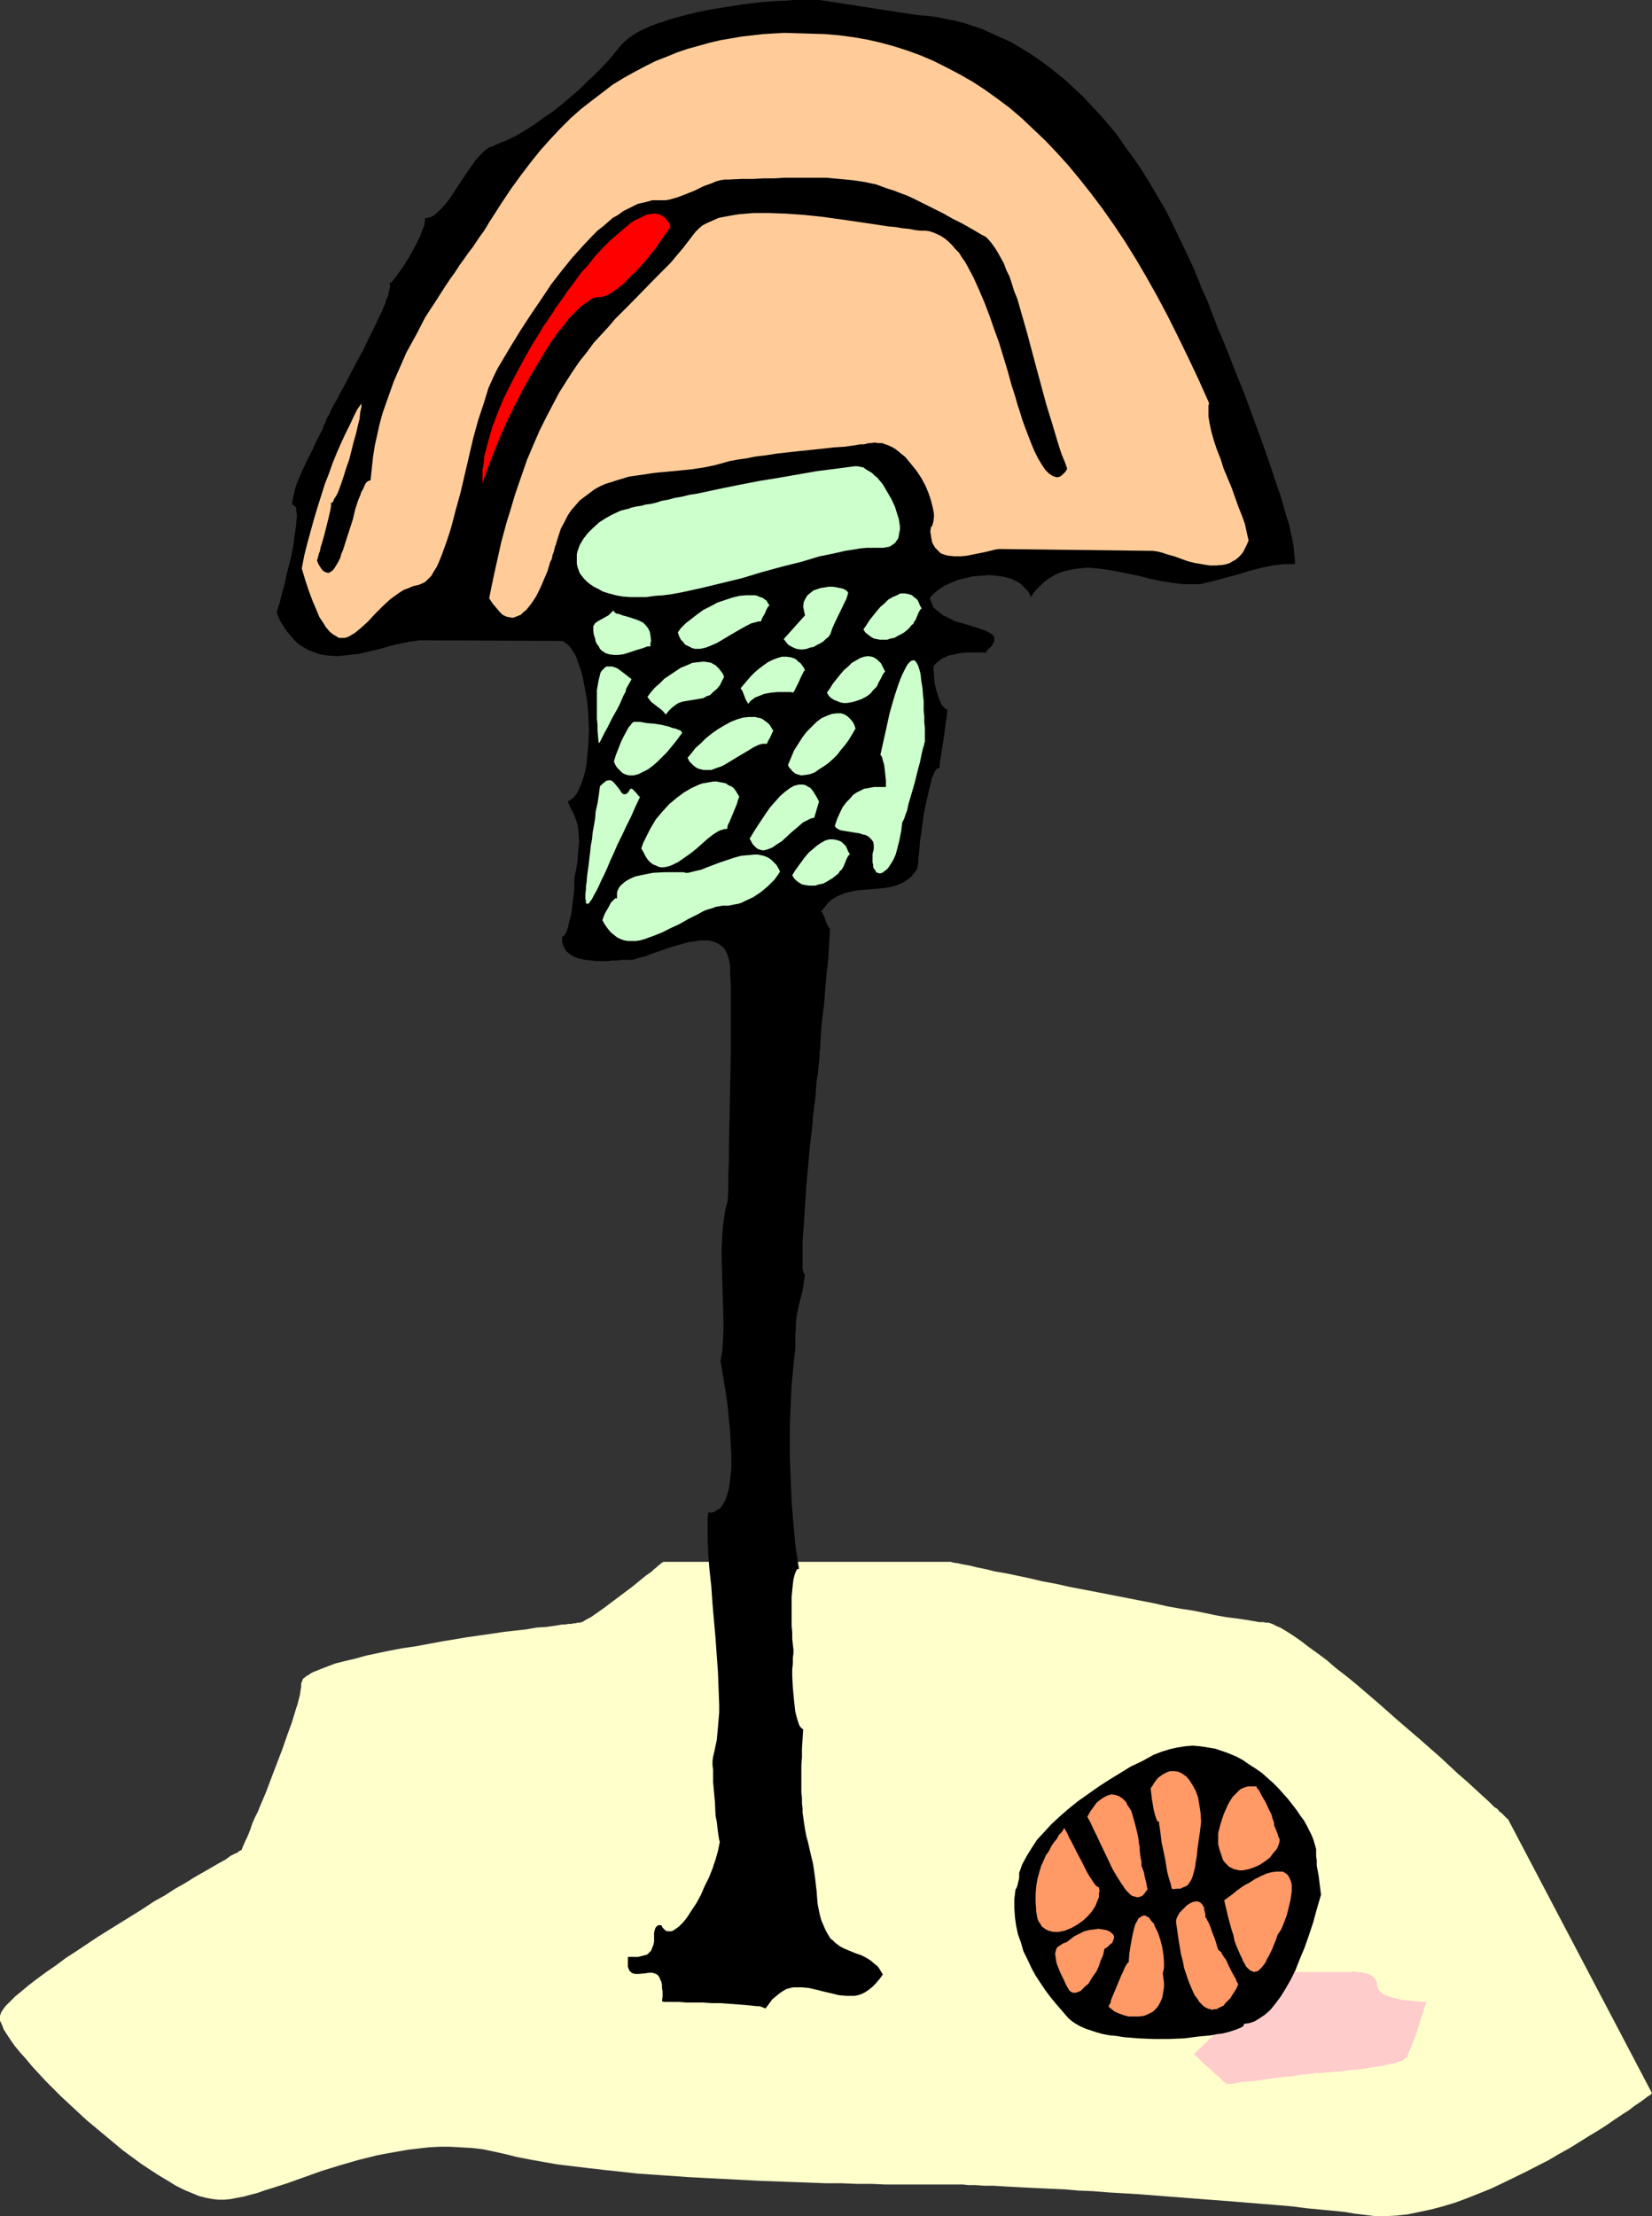 <?xml version="1.0" encoding="UTF-8" standalone="no"?>
<svg
   version="1.0"
   width="116.06mm"
   height="155.668mm"
   id="svg32"
   sodipodi:docname="Basketball Stuff.wmf"
   xmlns:inkscape="http://www.inkscape.org/namespaces/inkscape"
   xmlns:sodipodi="http://sodipodi.sourceforge.net/DTD/sodipodi-0.dtd"
   xmlns="http://www.w3.org/2000/svg"
   xmlns:svg="http://www.w3.org/2000/svg">
  <rect width="100%" height="100%" fill="#333333" stroke="none"/>
  <sodipodi:namedview
     id="namedview32"
     pagecolor="#ffffff"
     bordercolor="#000000"
     borderopacity="0.25"
     inkscape:showpageshadow="2"
     inkscape:pageopacity="0.0"
     inkscape:pagecheckerboard="0"
     inkscape:deskcolor="#d1d1d1"
     inkscape:document-units="mm" />
  <defs
     id="defs1">
    <pattern
       id="WMFhbasepattern"
       patternUnits="userSpaceOnUse"
       width="6"
       height="6"
       x="0"
       y="0" />
  </defs>
  <path
     style="fill:#ffffcc;fill-opacity:1;fill-rule:evenodd;stroke:none"
     d="m 154.133,430.802 h -0.162 -0.323 -0.323 l -0.485,0.162 h -0.485 L 151.71,431.125 h -0.808 l -0.808,0.162 h -0.808 l -1.939,0.323 -2.262,0.323 -2.585,0.162 -2.747,0.485 -2.908,0.323 -2.908,0.323 -3.231,0.485 -3.393,0.485 -3.393,0.485 -6.786,1.131 -6.947,1.293 -3.393,0.485 -3.393,0.646 -3.07,0.646 -3.07,0.646 -2.908,0.808 -2.747,0.646 -2.585,0.646 -2.1,0.808 -2.1,0.808 -1.616,0.646 -0.646,0.323 -0.646,0.485 -0.646,0.323 -0.323,0.323 -0.485,0.323 -0.162,0.485 -0.162,0.323 -0.162,0.485 v 0.808 l -0.162,0.97 -0.162,1.131 -0.323,1.293 -0.323,1.293 -0.485,1.454 -0.485,1.616 -0.485,1.616 -1.293,3.555 -1.293,3.717 -2.908,7.595 -1.454,3.878 -1.454,3.393 -0.646,1.616 -0.808,1.616 -0.646,1.454 -0.485,1.454 -0.485,1.293 -0.485,1.131 -0.485,0.97 -0.323,0.808 -0.323,0.646 -0.162,0.485 -0.162,0.323 V 491.237 H 63.98 63.818 l -0.162,0.162 -0.323,0.162 -0.323,0.323 -0.485,0.162 -0.646,0.323 -0.646,0.323 -1.293,0.97 -1.777,0.97 -1.939,1.131 -2.262,1.293 -2.262,1.293 -2.585,1.616 -2.585,1.454 -2.747,1.778 -2.908,1.616 -2.908,1.939 -5.978,3.717 -5.978,3.717 -5.816,3.878 -2.747,1.778 -2.585,1.939 -2.585,1.778 -2.423,1.778 -2.1,1.616 -1.939,1.616 -1.777,1.454 -1.293,1.293 -0.646,0.646 -0.646,0.646 -0.485,0.646 -0.323,0.485 -0.323,0.485 -0.162,0.485 L 0,535.19 v 0.485 0.808 l 0.485,0.97 0.485,1.293 0.808,1.293 0.969,1.454 1.131,1.616 1.454,1.778 1.454,1.616 1.616,1.939 1.777,1.939 1.939,2.101 1.939,1.939 2.1,2.101 2.262,2.101 4.524,4.201 4.847,4.04 4.847,4.04 2.423,1.778 2.423,1.778 2.423,1.616 2.262,1.454 2.423,1.454 2.1,1.293 2.262,1.131 1.939,0.808 1.939,0.808 1.939,0.485 1.777,0.323 1.454,0.162 h 1.616 l 1.616,-0.162 1.616,-0.323 1.777,-0.323 1.777,-0.485 1.939,-0.485 1.777,-0.646 2.1,-0.646 4.039,-1.293 4.524,-1.616 4.524,-1.616 4.685,-1.454 5.009,-1.454 5.17,-1.293 2.585,-0.485 2.747,-0.485 2.747,-0.485 2.747,-0.323 2.747,-0.323 2.908,-0.162 h 2.747 l 2.908,0.162 2.908,0.162 2.908,0.323 3.07,0.646 2.908,0.646 3.231,0.808 3.393,0.646 3.554,0.646 3.716,0.646 4.039,0.485 4.039,0.485 4.201,0.485 4.524,0.485 4.362,0.485 4.685,0.323 9.209,0.646 9.371,0.485 9.371,0.485 4.524,0.162 4.524,0.162 4.362,0.162 4.201,0.162 h 4.201 l 3.878,0.162 h 3.878 l 3.554,0.162 h 3.393 3.231 2.747 10.017 1.293 l 1.616,0.162 h 1.777 l 2.262,0.162 h 2.423 l 2.585,0.162 2.908,0.162 3.07,0.162 3.393,0.162 3.393,0.162 3.716,0.162 3.716,0.323 3.878,0.162 3.878,0.323 8.24,0.485 16.641,1.293 8.401,0.646 7.917,0.646 4.039,0.323 3.716,0.323 3.716,0.485 3.393,0.323 3.393,0.323 3.231,0.323 2.908,0.485 2.747,0.323 2.585,0.323 h 2.908 l 2.908,-0.162 2.908,-0.323 3.07,-0.646 3.07,-0.646 3.07,-0.808 3.231,-0.97 3.07,-1.131 3.231,-1.293 3.231,-1.293 3.07,-1.454 6.301,-3.07 5.978,-3.07 2.747,-1.616 2.908,-1.616 2.585,-1.616 2.585,-1.616 2.423,-1.454 2.262,-1.454 2.1,-1.454 1.939,-1.293 1.777,-1.131 1.454,-1.131 1.454,-0.97 1.131,-0.808 0.808,-0.646 0.808,-0.485 0.162,-0.162 0.162,-0.162 0.162,-0.162 v 0 l -38.129,-72.554 v -0.162 h -0.162 l -0.162,-0.162 -0.323,-0.323 -0.323,-0.323 -0.323,-0.323 -0.485,-0.485 -0.646,-0.485 -0.485,-0.646 -0.808,-0.485 -1.454,-1.454 -1.777,-1.616 -1.939,-1.778 -2.1,-1.939 -2.262,-1.939 -2.423,-2.262 -2.423,-2.262 -2.585,-2.262 -2.747,-2.424 -5.655,-4.848 -5.493,-4.848 -5.655,-4.848 -2.747,-2.262 -2.747,-2.101 -2.423,-2.101 -2.585,-1.939 -2.262,-1.616 -2.1,-1.616 -2.1,-1.454 -1.777,-1.131 -0.808,-0.485 -0.808,-0.485 -0.808,-0.323 -0.646,-0.323 -0.646,-0.323 -0.485,-0.162 -0.485,-0.162 h -0.323 -0.485 l -0.485,-0.162 h -0.646 -0.646 l -0.808,-0.162 -0.969,-0.162 -0.969,-0.162 -0.969,-0.162 -2.262,-0.323 -2.585,-0.323 -2.747,-0.485 -3.07,-0.646 -3.231,-0.646 -3.231,-0.485 -3.554,-0.646 -3.554,-0.808 -7.432,-1.454 -7.432,-1.454 -7.594,-1.454 -3.554,-0.808 -3.554,-0.646 -3.393,-0.808 -3.07,-0.646 -3.07,-0.646 -2.908,-0.485 -2.585,-0.646 -2.423,-0.485 -1.939,-0.485 -0.969,-0.162 -0.808,-0.162 -0.808,-0.162 -0.646,-0.162 h -0.485 l -0.485,-0.162 H 252.85 l -0.323,-0.162 h -0.162 v 0 h -76.259 v 0 l -0.162,0.162 -0.323,0.162 -0.323,0.323 -0.485,0.323 -0.485,0.485 -0.646,0.485 -0.646,0.646 -1.616,1.131 -1.777,1.454 -1.777,1.454 -1.939,1.454 -3.878,2.909 -1.939,1.454 -1.616,1.131 -1.616,1.131 -0.646,0.323 -1.131,0.646 -0.485,0.323 h -0.323 z"
     id="path1" />
  <path
     style="fill:#000000;fill-opacity:1;fill-rule:evenodd;stroke:none"
     d="m 216.821,501.902 -0.162,-1.293 -0.162,-1.454 -0.323,-2.424 -0.323,-2.101 -0.485,-1.939 -0.808,-3.555 -0.485,-1.778 -0.323,-1.778 -0.323,-2.101 -0.323,-2.262 v -1.131 l -0.162,-1.293 v -1.454 l -0.162,-1.454 v -1.616 -3.717 -1.939 l 0.162,-2.101 v -2.262 l 0.162,-2.585 0.162,-2.585 -0.323,-0.162 -0.485,-0.485 -0.323,-0.646 -0.323,-0.97 -0.323,-1.131 -0.323,-1.293 -0.323,-2.909 -0.323,-3.393 -0.162,-3.232 v -1.616 l 0.162,-1.616 v -1.454 l 0.162,-1.293 v -0.97 l -0.162,-1.293 -0.162,-1.616 v -1.616 l -0.162,-1.778 v -1.939 -3.717 -1.939 l 0.162,-1.778 0.162,-1.616 0.162,-1.293 0.323,-1.293 0.323,-0.808 0.162,-0.323 0.162,-0.323 h 0.323 l 0.162,-0.162 -0.485,-3.07 -0.485,-3.393 -0.323,-3.555 -0.323,-3.717 -0.323,-3.878 -0.162,-4.04 -0.323,-7.918 v -4.201 -3.878 l 0.162,-3.878 0.162,-3.717 0.162,-3.555 0.323,-3.393 0.323,-3.232 0.323,-2.909 v -1.939 -1.778 l 0.162,-1.616 v -1.454 l 0.162,-1.454 0.162,-1.131 0.485,-2.262 0.485,-1.939 0.485,-1.939 0.323,-2.101 0.162,-0.97 0.162,-1.293 h -0.162 l -0.162,-0.162 -0.162,-0.485 -0.162,-0.808 v -0.97 -4.525 -1.939 l 0.162,-1.939 0.162,-2.262 0.162,-2.424 0.162,-2.424 0.323,-5.171 0.485,-5.333 0.485,-5.494 0.646,-5.333 0.162,-2.585 0.323,-2.424 0.323,-2.424 0.162,-2.262 0.162,-2.101 0.323,-1.939 0.162,-1.778 0.162,-1.616 0.162,-1.293 v -1.131 l 0.162,-0.97 v -0.485 l 0.162,-3.393 0.323,-3.717 0.485,-3.717 0.323,-3.878 0.323,-4.04 0.485,-4.201 0.485,-8.241 v -0.162 l -0.162,-0.162 -0.323,-0.485 -0.323,-0.646 -0.323,-0.808 -0.323,-0.97 -0.323,-0.646 -0.323,-0.646 -0.162,-0.162 h -0.162 l 0.808,-0.97 0.646,-0.808 0.646,-0.808 0.808,-0.646 0.808,-0.485 0.808,-0.485 1.616,-0.646 1.777,-0.485 1.777,-0.323 3.716,-0.323 3.554,-0.323 1.777,-0.323 1.616,-0.485 1.454,-0.646 0.808,-0.485 0.646,-0.485 0.646,-0.485 0.646,-0.808 0.646,-0.808 0.485,-0.808 v -0.323 -0.323 l 0.162,-0.485 v -0.646 -0.808 l 0.162,-0.808 0.162,-1.778 0.162,-2.101 0.323,-2.101 0.646,-4.848 0.485,-2.262 0.485,-2.262 0.485,-2.101 0.485,-1.939 0.162,-0.808 0.323,-0.808 0.323,-0.646 0.162,-0.485 0.323,-0.485 0.323,-0.323 0.323,-0.162 h 0.323 l 0.162,-1.939 0.323,-2.101 0.646,-3.878 0.485,-3.878 0.323,-1.939 0.162,-1.778 -0.323,-0.162 -0.323,-0.162 -0.323,-0.323 -0.323,-0.323 -0.323,-0.485 -0.485,-1.131 -0.323,-0.808 -0.485,-1.616 -0.485,-1.939 -0.162,-2.101 -0.162,-2.424 0.646,-0.808 0.808,-0.646 0.808,-0.646 0.808,-0.323 0.969,-0.485 0.969,-0.162 2.1,-0.485 1.939,-0.162 h 1.777 0.808 0.808 0.808 l 0.485,0.162 0.646,-0.808 0.646,-0.646 0.485,-0.485 0.323,-0.646 0.323,-0.485 v -0.323 -0.485 -0.323 l -0.323,-0.485 -0.323,-0.323 -0.323,-0.162 -0.485,-0.323 -0.969,-0.485 -1.454,-0.485 -1.454,-0.485 -1.616,-0.485 -1.616,-0.485 -1.777,-0.485 -1.616,-0.808 -1.616,-0.808 -1.293,-0.97 -1.293,-1.131 -0.969,-2.424 0.485,-0.646 0.485,-0.485 1.293,-1.131 1.454,-0.97 1.777,-0.808 1.939,-0.808 1.939,-0.485 2.1,-0.485 2.262,-0.162 1.939,-0.162 2.1,0.162 2.1,0.323 1.777,0.485 1.616,0.808 0.808,0.485 0.646,0.646 1.293,1.293 0.485,0.808 0.323,0.808 1.131,-1.616 1.131,-1.131 1.131,-1.131 1.293,-0.97 1.293,-0.808 1.293,-0.646 1.293,-0.485 1.454,-0.323 1.454,-0.323 1.454,-0.162 1.454,-0.162 h 1.616 l 3.07,0.323 3.07,0.485 3.231,0.646 3.231,0.646 3.07,0.808 3.07,0.646 3.231,0.485 2.747,0.323 h 1.454 1.454 1.293 l 1.293,-0.323 2.747,-0.646 2.908,-0.808 3.07,-0.808 3.07,-0.97 3.231,-0.808 3.07,-0.646 1.454,-0.162 1.454,-0.162 h 1.454 1.454 v -1.293 l -0.162,-1.454 -0.162,-1.778 -0.323,-1.939 -0.485,-2.101 -0.485,-2.262 -0.808,-2.424 -0.646,-2.424 -0.808,-2.747 -0.969,-2.747 -0.969,-2.909 -0.969,-2.909 -2.1,-5.979 -2.262,-6.14 -2.262,-6.14 -2.423,-5.979 -1.131,-2.909 -1.131,-2.909 -1.131,-2.747 -1.131,-2.585 -0.969,-2.585 -0.969,-2.424 -0.808,-2.262 -0.969,-2.101 -0.808,-1.778 -0.646,-1.778 -0.646,-1.454 -0.485,-1.293 -1.939,-4.201 -1.939,-4.04 -1.939,-4.04 -1.939,-3.878 -2.1,-3.555 -2.1,-3.555 -2.1,-3.393 -2.1,-3.07 -2.262,-3.07 -2.1,-3.07 -2.262,-2.747 -2.262,-2.585 -2.423,-2.585 -2.262,-2.424 -2.262,-2.101 -2.423,-2.262 -2.423,-1.939 -2.262,-1.778 -2.423,-1.778 -2.423,-1.616 -2.423,-1.454 -2.423,-1.454 -2.585,-1.131 L 263.352,8.888 260.928,7.756 258.505,6.948 256.081,6.14 253.496,5.494 251.073,5.009 248.649,4.525 246.226,4.201 243.802,4.04 217.629,0 h -1.131 -1.293 -3.07 -1.616 l -1.616,0.162 -3.716,0.162 -3.716,0.323 -4.039,0.485 -4.039,0.646 -4.201,0.646 -4.039,0.808 -3.878,0.97 -3.554,0.97 -1.777,0.646 -1.616,0.485 -1.616,0.646 -1.454,0.646 -1.454,0.646 -1.293,0.808 -0.969,0.646 -1.131,0.808 -0.808,0.808 -0.808,0.808 -1.454,1.778 -1.616,1.939 -1.777,1.939 -1.939,1.939 -2.1,1.939 -2.1,2.101 -2.262,1.939 -2.262,1.939 -2.423,1.939 -2.423,1.616 -2.423,1.778 -2.262,1.454 -2.423,1.454 -2.262,1.131 -2.423,0.97 -2.1,0.97 -0.646,0.162 -0.485,0.323 -0.969,0.808 -1.131,1.131 -1.131,1.293 -1.131,1.616 -1.131,1.616 -2.262,3.393 -2.1,3.232 -1.131,1.454 -1.131,1.293 -1.131,1.131 -0.969,0.808 -0.646,0.323 -0.485,0.162 -0.485,0.162 h -0.646 l -0.162,0.97 -0.162,1.131 -0.485,1.131 -0.485,1.454 -0.646,1.293 -0.808,1.616 -1.616,2.909 -0.808,1.293 -0.808,1.293 -0.808,1.131 -0.808,1.131 -0.646,0.808 -0.485,0.646 -0.485,0.485 h -0.162 -0.162 l 0.162,0.485 v 0.485 l -0.162,0.808 -0.162,0.646 -0.162,0.97 -0.485,0.97 -0.323,1.131 -0.485,1.131 -0.485,1.131 -0.646,1.293 -1.293,2.747 -1.454,2.909 -1.454,3.07 -1.616,2.909 -1.616,3.07 -1.454,2.909 -1.454,2.585 -0.646,1.293 -1.293,2.262 -0.485,0.97 -0.485,1.131 -0.485,0.808 -0.323,0.646 -0.162,0.646 -0.485,0.808 -0.323,1.131 -0.646,1.131 -0.646,1.293 -0.646,1.293 -0.646,1.454 -1.454,2.909 -1.454,3.07 -1.293,3.07 -0.485,1.454 -0.323,1.454 -0.323,1.293 -0.162,1.454 h 0.323 l 0.323,0.323 0.323,0.323 0.162,0.485 v 0.646 l 0.162,0.808 v 0.808 l -0.162,0.808 v 0.97 l -0.162,1.131 -0.323,2.262 -0.323,2.424 -0.485,2.585 -1.293,5.009 -0.485,2.424 -0.646,2.262 -0.485,1.939 -0.162,0.808 -0.323,0.808 -0.162,0.646 -0.162,0.646 -0.162,0.323 v 0.323 l 0.808,1.939 0.969,1.616 0.969,1.454 1.131,1.293 0.969,1.131 1.131,0.97 1.293,0.808 1.131,0.646 1.293,0.485 1.293,0.485 1.293,0.323 1.293,0.162 2.747,0.162 2.908,-0.323 2.747,-0.323 2.747,-0.646 2.747,-0.646 2.747,-0.808 2.747,-0.646 2.585,-0.485 2.423,-0.323 h 1.131 1.131 l 34.737,0.162 h 0.808 l 0.646,0.323 0.808,0.646 0.646,0.646 0.646,0.97 0.646,0.97 0.485,1.131 0.485,1.454 0.485,1.293 0.485,1.616 0.323,1.616 0.323,1.778 0.646,3.555 0.323,3.878 0.162,3.717 -0.162,3.717 -0.323,3.555 -0.162,1.778 -0.323,1.616 -0.323,1.454 -0.485,1.454 -0.485,1.293 -0.485,1.131 -0.646,1.131 -0.646,0.808 -0.808,0.646 -0.808,0.485 0.808,1.778 0.808,1.454 0.646,1.778 0.323,0.97 0.162,0.97 0.162,1.131 v 1.131 l 0.162,1.454 -0.162,1.454 -0.162,1.778 -0.162,1.939 -0.323,2.101 -0.485,2.424 v 1.939 1.131 l -0.162,1.131 -0.323,2.585 -0.323,2.585 -0.323,1.293 -0.323,1.131 -0.162,0.97 -0.323,0.97 -0.323,0.808 -0.323,0.485 -0.323,0.323 -0.323,0.162 v 0.808 0.646 l 0.162,0.646 0.323,0.646 0.323,0.646 0.323,0.485 0.969,0.808 1.131,0.646 1.293,0.485 1.616,0.323 1.454,0.162 1.616,0.162 h 2.908 l 1.293,-0.162 h 1.293 l 0.969,-0.162 h 0.808 0.485 0.646 0.808 l 0.808,-0.162 0.969,-0.323 1.939,-0.485 2.1,-0.808 4.685,-1.616 2.262,-0.646 2.262,-0.646 2.262,-0.323 0.969,-0.162 h 1.131 0.969 l 0.808,0.162 0.969,0.323 0.808,0.323 0.646,0.485 0.646,0.485 0.646,0.808 0.485,0.97 0.323,0.97 0.323,1.293 0.162,1.293 v 1.616 l 0.162,3.393 v 18.745 l -0.162,8.08 -0.162,7.918 -0.162,7.756 v 3.878 l -0.162,3.717 v 3.555 l -0.162,3.393 -0.646,2.262 -0.323,2.262 -0.323,2.585 -0.162,2.585 -0.162,2.585 v 2.747 l 0.162,5.656 0.162,5.656 0.162,5.656 v 2.747 l -0.162,2.585 -0.162,2.585 -0.485,2.585 0.485,2.585 0.485,3.07 0.485,3.07 0.485,3.393 0.323,3.393 0.323,3.232 0.162,3.393 0.162,3.232 v 3.07 l -0.162,1.454 -0.162,1.454 -0.162,1.293 -0.162,1.131 -0.323,1.293 -0.323,0.97 -0.323,0.97 -0.485,0.808 -0.485,0.808 -0.646,0.646 -0.646,0.323 -0.646,0.485 -0.808,0.162 h -0.808 l -0.162,1.616 v 3.555 1.939 l 0.162,3.878 0.323,4.201 0.485,4.363 0.323,4.686 0.808,9.211 0.323,4.525 0.323,4.525 0.162,4.363 0.162,4.201 v 1.939 l -0.162,1.939 -0.162,1.939 -0.162,1.778 -0.162,1.778 -0.323,1.454 -0.323,1.616 -0.323,1.293 -0.162,1.131 v 1.131 l 0.162,1.293 v 1.616 1.616 l 0.162,1.778 0.323,3.555 0.162,3.555 0.323,1.616 0.162,1.454 0.162,1.293 0.162,1.131 0.162,0.97 0.162,0.485 -0.485,2.424 -0.646,2.262 -0.808,2.424 -0.969,2.424 -1.131,2.262 -0.969,2.262 -1.131,2.101 -1.293,1.939 -1.131,1.778 -1.131,1.454 -0.646,0.646 -0.485,0.485 -0.646,0.485 -0.485,0.323 -0.485,0.323 -0.485,0.162 h -0.485 -0.485 l -0.485,-0.162 -0.323,-0.323 -0.485,-0.485 -0.323,-0.646 h -0.485 -0.323 l -0.485,0.323 -0.323,0.485 -0.162,0.485 -0.162,0.646 v 0.808 1.616 l -0.162,0.808 -0.323,0.808 -0.323,0.808 -0.646,0.646 -0.323,0.323 -0.485,0.162 -0.646,0.162 -0.646,0.162 -0.646,0.162 h -0.808 -0.969 -0.969 v 0.97 0.808 0.808 l 0.162,0.485 0.162,0.485 0.323,0.323 0.323,0.323 0.323,0.162 0.646,0.162 h 0.969 l 1.777,-0.162 0.969,-0.162 h 0.808 l 0.969,0.323 0.323,0.162 0.323,0.323 0.323,0.485 0.162,0.485 0.323,0.646 0.162,0.808 v 0.808 l 0.162,0.97 v 1.293 l -0.162,1.293 0.646,0.162 h 0.646 1.454 1.777 l 1.939,0.162 h 2.1 2.262 l 2.423,0.162 h 2.262 l 2.262,0.162 2.1,0.162 2.1,0.162 1.616,0.162 1.616,0.162 h 0.646 l 0.485,0.162 0.485,0.162 0.323,0.162 h 0.162 l 0.162,0.162 0.969,-1.293 0.808,-1.131 0.969,-0.808 0.969,-0.808 0.969,-0.646 0.808,-0.485 1.131,-0.323 0.808,-0.162 h 0.969 1.131 l 1.939,0.162 2.1,0.485 1.939,0.485 2.1,0.485 1.939,0.485 2.1,0.162 h 0.969 0.969 l 0.969,-0.162 0.969,-0.323 0.969,-0.485 0.969,-0.646 0.969,-0.808 0.808,-0.808 0.969,-1.131 0.969,-1.293 -0.485,-0.808 -0.485,-0.808 -0.485,-0.646 -0.646,-0.485 -1.131,-0.97 -1.293,-0.808 -1.293,-0.646 -1.454,-0.485 -2.747,-1.131 -1.293,-0.646 -1.293,-0.97 -0.646,-0.646 -0.646,-0.485 -0.485,-0.808 -0.485,-0.808 -0.485,-0.97 -0.485,-1.131 -0.485,-1.131 -0.323,-1.131 -0.323,-1.454 -0.323,-1.616 -0.162,-1.778 z"
     id="path2" />
  <path
     style="fill:#ffcc99;fill-opacity:1;fill-rule:evenodd;stroke:none"
     d="m 175.783,53.163 h -1.131 -1.454 l -1.131,0.323 -1.293,0.323 -1.454,0.323 -1.293,0.646 -1.293,0.646 -1.293,0.646 -1.293,0.97 -1.454,0.808 -1.293,1.131 -1.293,1.131 -1.454,1.131 -1.293,1.293 -2.747,2.909 -2.747,3.07 -2.747,3.393 -2.747,3.555 -2.585,3.878 -2.747,4.04 -2.747,4.201 -2.585,4.201 -2.585,4.363 -0.969,1.616 -0.808,1.616 -0.808,1.778 -0.808,1.778 -0.646,2.101 -0.646,2.101 -1.454,4.363 -1.293,4.686 -1.131,4.848 -1.131,4.848 -1.131,4.848 -1.293,4.686 -1.131,4.363 -0.646,2.101 -0.646,1.939 -0.646,1.778 -0.646,1.778 -0.646,1.616 -0.646,1.454 -0.808,1.293 -0.646,1.131 -0.808,0.808 -0.808,0.808 -0.969,0.485 -0.808,0.323 -1.454,0.323 -1.131,0.485 -1.293,0.485 -1.293,0.808 -1.131,0.808 -1.131,0.808 -2.1,1.939 -1.939,1.939 -1.939,2.101 -1.777,1.616 -0.969,0.808 -0.808,0.646 -0.808,0.485 -0.808,0.485 -0.969,0.323 H 90.8 89.992 l -0.808,-0.485 -0.808,-0.485 -0.808,-0.646 -0.969,-1.131 -0.808,-1.293 -0.969,-1.454 -0.808,-1.939 -0.485,-1.131 -0.485,-1.131 -0.485,-1.293 -0.485,-1.293 -0.485,-1.454 -0.485,-1.454 -0.485,-1.616 -0.485,-1.616 0.646,-3.393 0.808,-3.232 1.777,-6.464 0.969,-3.232 0.969,-3.07 0.969,-3.07 1.131,-2.909 0.969,-2.747 1.131,-2.747 1.131,-2.585 1.131,-2.424 1.131,-2.262 0.969,-2.101 0.969,-1.939 1.131,-1.616 v 0.97 l -0.162,0.646 -0.162,0.808 -0.162,1.616 -0.485,1.939 -0.485,2.101 -0.646,2.262 -1.131,4.525 -0.808,2.262 -0.646,2.101 -0.646,1.939 -0.646,1.778 -0.323,0.808 -0.323,0.646 -0.323,0.485 -0.323,0.485 -0.162,0.485 -0.162,0.323 -0.323,0.162 h -0.162 v 0.97 l -0.162,0.97 -0.485,2.101 -1.131,4.525 -0.646,2.262 -0.323,0.97 -0.162,0.97 -0.323,0.808 -0.162,0.646 -0.162,0.646 -0.162,0.485 0.485,1.131 0.646,0.97 0.485,0.646 0.646,0.323 0.485,0.162 h 0.485 l 0.485,-0.323 0.485,-0.323 0.485,-0.646 0.485,-0.808 0.485,-0.808 0.485,-0.97 0.323,-1.131 0.485,-1.131 0.808,-2.585 1.777,-5.494 0.646,-2.747 0.808,-2.424 0.485,-1.131 0.323,-0.97 0.485,-0.808 0.323,-0.808 0.323,-0.646 0.485,-0.485 0.323,-0.162 0.485,-0.162 0.323,-3.07 0.323,-3.07 0.485,-3.07 0.646,-2.909 0.646,-2.909 0.808,-2.909 0.969,-2.747 0.969,-2.747 0.969,-2.747 1.131,-2.585 2.262,-5.171 2.585,-4.686 2.423,-4.686 2.747,-4.201 2.585,-4.04 1.293,-1.939 1.293,-1.778 1.131,-1.778 1.293,-1.778 1.131,-1.616 1.131,-1.454 0.969,-1.454 0.969,-1.454 0.969,-1.293 0.808,-1.293 0.646,-1.131 0.646,-0.97 2.585,-4.04 2.585,-3.878 2.585,-3.555 2.585,-3.393 2.585,-3.232 2.747,-3.07 2.585,-2.747 2.747,-2.747 2.747,-2.424 2.908,-2.262 2.747,-2.101 2.747,-2.101 2.908,-1.778 2.908,-1.616 2.747,-1.454 2.908,-1.454 2.908,-1.131 2.747,-1.131 2.908,-0.97 2.908,-0.808 2.908,-0.808 2.747,-0.646 2.908,-0.485 2.747,-0.485 2.908,-0.323 2.747,-0.323 2.747,-0.162 2.908,-0.162 5.493,0.162 5.332,0.162 3.716,0.323 3.716,0.485 3.716,0.646 3.554,0.808 3.554,0.97 3.554,1.131 3.554,1.293 3.393,1.454 3.554,1.778 3.393,1.778 3.393,1.939 3.231,2.101 3.393,2.424 3.231,2.424 3.231,2.747 3.07,2.909 3.231,3.07 3.07,3.232 3.07,3.393 3.07,3.717 3.07,3.878 2.908,3.878 3.07,4.363 2.908,4.363 2.908,4.686 2.747,4.686 2.908,5.171 2.747,5.171 2.747,5.494 2.747,5.656 2.747,5.817 2.747,6.14 -0.162,0.808 v 0.808 1.939 l 0.323,1.939 0.485,2.262 0.646,2.262 0.808,2.424 0.969,2.424 0.808,2.585 2.1,5.009 1.777,5.009 0.969,2.424 0.808,2.262 0.485,2.262 0.485,2.101 -0.485,1.131 -0.485,0.97 -0.485,0.97 -0.646,0.808 -0.646,0.646 -0.808,0.646 -0.646,0.323 -0.808,0.485 -0.969,0.323 -0.808,0.162 -1.777,0.162 h -1.777 l -1.939,-0.323 -1.939,-0.323 -1.939,-0.485 -1.777,-0.646 -1.777,-0.646 -1.777,-0.485 -1.454,-0.485 -1.293,-0.323 -1.131,-0.162 -40.391,-0.485 h -0.323 -0.323 l -0.969,0.162 -1.293,0.323 -1.293,0.323 -1.616,0.323 -1.616,0.323 -1.616,0.323 -1.616,0.162 h -1.616 l -1.616,-0.162 -0.808,-0.162 -1.293,-0.485 -0.969,-0.97 -0.485,-0.485 -0.485,-0.808 -0.323,-0.646 -0.162,-0.808 -0.162,-0.97 -0.162,-1.131 0.162,-1.131 0.323,-0.323 0.323,-1.131 0.162,-1.293 v -0.646 l -0.162,-0.97 -0.162,-0.808 -0.485,-1.939 -0.646,-1.939 -0.808,-1.939 -1.131,-2.101 -1.293,-1.939 -1.454,-1.778 -1.454,-1.778 -1.777,-1.454 -0.808,-0.646 -0.808,-0.485 -0.969,-0.485 -0.969,-0.323 -0.808,-0.323 h -1.131 l -0.808,-0.162 -0.969,0.162 h -0.646 l -0.646,0.162 -0.646,0.162 h -0.969 l -0.969,0.162 -0.969,0.162 -2.423,0.323 -2.585,0.162 -2.908,0.323 -3.07,0.323 -3.07,0.323 -5.978,0.646 -3.07,0.485 -2.747,0.323 -2.423,0.485 -1.131,0.162 -1.131,0.162 -0.808,0.162 -0.969,0.162 -0.808,0.162 -0.485,0.162 -2.908,0.808 -3.07,0.646 -3.231,0.485 -3.231,0.323 -3.393,0.323 -1.777,0.162 -1.616,0.162 -3.231,0.485 -3.393,0.485 -3.231,0.97 -1.454,0.485 -1.616,0.485 -1.454,0.646 -1.454,0.808 -1.293,0.97 -1.293,0.97 -1.293,0.97 -1.131,1.293 -1.131,1.293 -0.969,1.454 -0.808,1.616 -0.969,1.778 -0.646,1.939 -0.646,2.101 v 0.162 l -0.162,0.323 -0.162,0.485 -0.162,0.646 -0.162,0.646 -0.323,0.808 -0.162,0.97 -0.485,0.97 -0.646,2.262 -0.969,2.262 -0.969,2.262 -1.131,2.262 -1.293,1.939 -0.646,0.808 -0.646,0.808 -0.808,0.646 -0.646,0.646 -0.808,0.323 -0.808,0.323 -0.646,0.162 -0.808,-0.162 -0.808,-0.162 -0.969,-0.485 -0.808,-0.808 -0.808,-0.97 -0.969,-1.131 -0.969,-1.454 0.646,-3.232 0.646,-3.07 0.646,-2.909 0.646,-2.909 0.646,-2.909 1.454,-5.333 0.808,-2.585 1.454,-4.848 1.616,-4.686 1.454,-4.201 1.777,-4.201 1.616,-3.717 1.777,-3.555 1.777,-3.393 1.616,-3.07 1.939,-3.07 1.777,-2.747 1.777,-2.585 1.939,-2.424 1.777,-2.424 1.939,-2.101 1.939,-2.101 1.777,-2.101 3.878,-3.878 7.27,-7.433 3.554,-3.555 3.393,-4.04 1.616,-2.101 1.616,-2.101 0.969,-0.97 0.969,-0.808 1.293,-0.646 1.454,-0.646 1.454,-0.646 1.616,-0.323 1.777,-0.323 1.939,-0.323 1.939,-0.162 1.939,-0.162 h 2.1 2.262 l 4.362,0.162 4.685,0.323 4.685,0.485 4.685,0.646 4.524,0.646 4.362,0.646 2.1,0.323 2.1,0.323 1.939,0.162 1.777,0.323 1.777,0.162 1.616,0.323 1.454,0.162 h 1.293 l 1.131,0.162 0.969,0.323 1.131,0.485 0.969,0.485 0.969,0.646 0.969,0.808 0.969,0.97 0.808,0.97 0.969,0.97 0.808,1.293 0.808,1.131 0.808,1.454 1.454,2.747 1.454,3.232 1.454,3.393 1.293,3.393 1.293,3.717 1.293,3.555 2.262,7.433 0.969,3.555 1.131,3.555 0.485,1.778 0.646,1.939 0.646,2.101 0.808,2.262 1.616,4.201 0.808,1.939 0.969,1.939 0.969,1.616 0.969,1.454 0.485,0.485 0.485,0.485 0.485,0.323 0.485,0.323 0.485,0.162 0.485,0.162 h 0.485 l 0.485,-0.162 0.485,-0.323 0.485,-0.485 0.485,-0.485 0.485,-0.808 -0.646,-1.778 -0.808,-1.939 -0.646,-1.939 -0.646,-2.101 -1.293,-4.363 -1.454,-4.686 -2.585,-9.534 -2.585,-9.695 -1.293,-4.525 -1.293,-4.525 -0.808,-1.939 -0.646,-2.101 -0.646,-1.939 -0.808,-1.616 -0.646,-1.778 -0.808,-1.454 -0.808,-1.454 -0.808,-1.293 -0.808,-1.131 -0.808,-0.97 -0.808,-0.808 -0.969,-0.485 -2.747,-1.616 -2.585,-1.454 -2.585,-1.293 -2.262,-1.293 -2.262,-1.131 -1.939,-0.97 -1.939,-0.97 -1.939,-0.97 -1.777,-0.808 -1.777,-0.646 -1.616,-0.646 -1.616,-0.485 -3.07,-1.131 -3.07,-0.646 -3.231,-0.485 -3.393,-0.323 -1.777,-0.162 -1.777,-0.162 h -2.1 -6.463 -2.585 l -2.585,0.162 h -2.747 l -3.07,0.162 h -3.07 l -3.393,0.162 h -0.969 l -1.131,0.162 -1.131,0.323 -1.131,0.485 -2.262,0.808 -2.262,1.131 -2.423,0.97 -2.1,0.808 -1.131,0.323 -1.131,0.323 -0.969,0.162 z"
     id="path3" />
  <path
     style="fill:#ff0000;fill-opacity:1;fill-rule:evenodd;stroke:none"
     d="m 159.465,78.856 h -0.808 l -0.808,0.162 -0.808,0.323 -0.808,0.646 -0.969,0.646 -0.969,0.646 -0.969,0.97 -0.969,0.97 -1.131,1.131 -0.969,1.293 -1.131,1.454 -1.131,1.293 -1.131,1.616 -1.131,1.616 -2.1,3.555 -2.262,3.717 -2.262,4.04 -2.1,4.04 -2.1,4.201 -1.939,4.363 -1.777,4.363 -1.616,4.201 -1.454,4.201 v -1.778 -1.778 l 0.323,-1.778 0.162,-1.939 0.485,-1.778 0.485,-1.939 1.131,-3.878 1.454,-3.878 1.616,-3.878 1.939,-3.878 1.939,-3.717 1.939,-3.555 1.939,-3.393 1.939,-3.07 0.808,-1.454 0.969,-1.293 0.808,-1.293 0.808,-1.131 0.646,-1.131 0.646,-0.808 0.646,-0.97 0.485,-0.646 0.485,-0.646 0.323,-0.485 0.485,-0.808 0.646,-0.808 1.454,-1.939 1.616,-2.262 1.939,-2.101 1.777,-2.262 2.1,-2.262 2.1,-2.101 2.262,-1.939 2.1,-1.778 0.969,-0.808 0.969,-0.646 1.131,-0.485 0.969,-0.485 0.969,-0.485 0.808,-0.162 0.969,-0.162 h 0.808 l 0.808,0.162 0.646,0.323 0.808,0.485 0.485,0.485 0.646,0.97 0.485,0.97 -0.808,1.293 -0.969,1.293 -0.969,1.454 -1.131,1.616 -2.585,3.232 -2.747,3.07 -1.454,1.293 -1.293,1.454 -1.293,1.131 -1.293,0.97 -1.131,0.808 -1.131,0.646 -0.969,0.323 -0.485,0.162 z"
     id="path4" />
  <path
     style="fill:#ccffcc;fill-opacity:1;fill-rule:evenodd;stroke:none"
     d="m 160.111,157.067 -1.131,-0.646 -1.293,-0.646 -0.969,-0.646 -0.808,-0.646 -0.808,-0.808 -0.646,-0.808 -0.485,-0.646 -0.323,-0.808 -0.323,-0.97 -0.162,-0.808 v -0.808 -0.808 -0.808 l 0.162,-0.808 0.646,-1.778 0.969,-1.616 1.131,-1.454 1.454,-1.454 1.616,-1.454 1.777,-1.131 1.777,-0.97 2.1,-0.97 1.939,-0.485 h 0.162 l 0.323,-0.162 0.485,-0.162 0.646,-0.162 0.808,-0.162 1.131,-0.162 1.131,-0.323 1.293,-0.162 1.454,-0.323 1.454,-0.485 1.777,-0.323 1.777,-0.485 1.939,-0.323 1.939,-0.485 2.1,-0.323 2.262,-0.485 4.524,-0.97 4.847,-0.97 5.009,-0.97 5.009,-0.808 10.179,-1.778 5.17,-0.646 4.847,-0.646 h 0.646 l 0.808,0.162 0.808,0.162 0.646,0.485 0.808,0.485 0.808,0.485 0.646,0.646 0.808,0.646 1.454,1.778 1.131,1.939 1.131,1.939 0.969,2.101 0.646,2.101 0.323,0.97 0.162,0.97 0.162,1.131 v 0.808 l -0.162,0.808 -0.162,0.97 -0.162,0.646 -0.485,0.646 -0.323,0.485 -0.646,0.485 -0.808,0.485 -0.808,0.162 -0.808,0.162 h -1.131 -1.616 -1.616 l -1.777,0.162 -1.939,0.323 -2.1,0.323 -2.1,0.485 -2.262,0.485 -2.423,0.485 -4.847,1.454 -5.17,1.293 -5.332,1.454 -5.332,1.616 -5.332,1.293 -5.332,1.293 -5.17,1.131 -2.585,0.485 -2.423,0.323 -2.262,0.162 -2.262,0.323 h -2.262 -1.939 l -2.1,-0.162 -1.777,-0.323 -1.777,-0.485 z"
     id="path5" />
  <path
     style="fill:#ccffcc;fill-opacity:1;fill-rule:evenodd;stroke:none"
     d="m 172.714,171.61 h -0.808 l -0.808,0.323 -0.969,0.323 -1.131,0.323 -2.423,0.808 -1.131,0.323 -1.293,0.162 h -1.131 l -1.293,-0.162 -0.969,-0.323 -0.485,-0.323 -0.485,-0.323 -0.485,-0.485 -0.323,-0.646 -0.485,-0.646 -0.323,-0.646 -0.162,-0.808 -0.323,-0.97 -0.162,-1.131 v -1.131 l 0.485,-0.808 0.646,-0.485 1.454,-0.808 1.454,-0.808 0.646,-0.646 0.646,-0.646 0.323,0.485 0.485,0.323 0.808,0.162 0.808,0.323 1.777,0.485 1.939,0.646 0.808,0.323 0.969,0.485 0.646,0.646 0.646,0.808 0.485,0.97 0.162,0.97 0.162,1.454 -0.162,0.646 z"
     id="path6" />
  <path
     style="fill:#ccffcc;fill-opacity:1;fill-rule:evenodd;stroke:none"
     d="m 201.795,164.985 h -0.485 l -0.485,0.162 -1.293,0.323 -1.293,0.646 -1.454,0.808 -3.07,1.778 -3.231,1.939 -1.454,0.646 -1.616,0.646 -1.454,0.323 h -0.808 -0.646 l -0.646,-0.162 -0.646,-0.323 -0.646,-0.323 -0.646,-0.323 -0.485,-0.646 -0.646,-0.646 -0.485,-0.97 -0.323,-0.97 0.808,-1.131 1.293,-1.293 1.454,-1.131 1.454,-1.131 1.777,-1.293 1.939,-0.97 1.777,-0.97 1.939,-0.646 1.939,-0.646 1.939,-0.485 1.777,-0.162 h 1.616 0.808 l 0.646,0.162 0.646,0.323 0.646,0.162 0.646,0.485 0.485,0.323 0.323,0.646 0.485,0.646 h -0.162 l -0.162,0.162 -0.323,0.485 -0.323,0.646 -0.323,0.808 -0.485,0.808 -0.323,0.646 -0.162,0.485 -0.162,0.162 z"
     id="path7" />
  <path
     style="fill:#ccffcc;fill-opacity:1;fill-rule:evenodd;stroke:none"
     d="m 191.132,181.952 -0.808,0.97 -0.969,0.808 -0.808,0.808 -0.969,0.323 -0.808,0.485 -0.969,0.162 -1.939,0.323 -1.939,0.323 -0.808,0.162 -0.969,0.323 -0.969,0.646 -0.808,0.646 -0.808,0.808 -0.808,0.97 -0.485,-0.646 -0.646,-0.646 -1.293,-0.97 -1.454,-1.131 -0.485,-0.646 -0.485,-0.646 0.969,-1.293 0.969,-1.131 1.293,-1.131 1.293,-1.293 1.454,-0.97 1.454,-0.97 1.454,-0.97 1.616,-0.646 1.454,-0.646 1.454,-0.162 1.454,-0.162 1.293,0.162 0.808,0.162 0.485,0.323 0.646,0.323 0.485,0.485 0.485,0.485 0.485,0.646 0.485,0.646 0.323,0.808 z"
     id="path8" />
  <path
     style="fill:#ccffcc;fill-opacity:1;fill-rule:evenodd;stroke:none"
     d="m 166.412,182.598 -0.162,0.323 -0.162,0.808 -0.485,0.808 -0.485,1.131 -0.485,1.131 -0.646,1.293 -1.454,2.585 -1.293,2.585 -0.646,1.131 -0.485,0.97 -0.485,0.97 -0.323,0.646 -0.323,0.323 v 0.162 0 l -0.162,-1.778 -0.162,-1.778 v -1.616 l -0.162,-1.454 v -1.616 -1.293 -2.585 -1.131 -0.97 l 0.162,-0.97 0.162,-0.97 0.162,-0.808 0.162,-0.646 0.162,-0.646 0.162,-0.646 0.323,-0.485 0.323,-0.323 0.323,-0.323 0.323,-0.323 0.323,-0.162 h 0.485 0.485 0.485 l 0.485,0.162 0.485,0.162 0.646,0.323 0.646,0.485 0.646,0.485 0.646,0.485 0.808,0.646 0.808,0.646 z"
     id="path9" />
  <path
     style="fill:#ccffcc;fill-opacity:1;fill-rule:evenodd;stroke:none"
     d="m 220.537,168.216 -0.485,0.808 -0.808,0.646 -0.646,0.646 -0.808,0.485 -0.969,0.485 -0.808,0.485 -0.969,0.162 -0.808,0.323 -0.969,0.162 h -0.808 l -0.969,-0.162 -0.808,-0.323 -0.646,-0.323 -0.808,-0.485 -0.485,-0.646 -0.646,-0.808 5.655,-6.302 -0.485,-2.262 0.162,-1.293 0.485,-0.97 0.485,-0.808 0.808,-0.646 0.808,-0.646 0.969,-0.323 0.969,-0.323 1.131,-0.162 0.969,-0.162 h 1.131 l 0.969,0.162 0.808,0.162 0.808,0.162 0.646,0.323 0.485,0.323 0.323,0.485 -0.485,1.616 -0.646,1.293 -2.423,5.009 -0.646,1.454 z"
     id="path10" />
  <path
     style="fill:#ccffcc;fill-opacity:1;fill-rule:evenodd;stroke:none"
     d="m 210.52,183.891 -0.485,-0.162 h -0.485 -1.454 -1.616 l -1.777,0.162 -1.777,0.323 -0.808,0.323 -0.808,0.323 -0.808,0.323 -0.646,0.485 -0.646,0.485 -0.485,0.646 H 198.564 v -0.162 l -0.323,-0.485 -0.323,-0.646 -0.485,-1.293 -0.323,-0.808 -0.323,-0.485 v 0 l -0.162,-0.162 0.808,-0.97 0.969,-1.131 0.969,-1.131 0.969,-0.97 1.131,-0.97 1.293,-0.97 1.131,-0.808 1.293,-0.646 1.293,-0.485 1.131,-0.323 h 1.293 l 1.131,0.162 0.969,0.323 0.485,0.323 0.485,0.485 0.646,0.485 0.323,0.485 0.485,0.646 0.323,0.808 h -0.162 l -0.162,0.162 -0.162,0.323 -0.162,0.323 -0.485,0.97 -0.485,1.131 -0.485,0.97 -0.485,0.97 -0.162,0.323 -0.162,0.323 -0.162,0.162 z"
     id="path11" />
  <path
     style="fill:#ccffcc;fill-opacity:1;fill-rule:evenodd;stroke:none"
     d="m 232.493,182.598 -0.646,0.646 -0.646,0.808 -0.808,0.646 -0.808,0.485 -0.969,0.485 -0.969,0.323 -0.969,0.323 -0.808,0.162 -0.969,0.162 h -0.969 l -0.808,-0.162 -0.808,-0.323 -0.808,-0.323 -0.808,-0.485 -0.646,-0.646 -0.485,-0.808 0.808,-1.131 0.808,-1.293 1.939,-2.424 0.969,-1.131 1.131,-0.97 0.969,-0.97 1.131,-0.646 1.131,-0.646 0.969,-0.323 1.131,-0.162 0.969,0.162 0.485,0.162 0.485,0.323 0.485,0.323 0.485,0.485 0.485,0.485 0.323,0.646 0.323,0.646 0.485,0.97 h -0.162 l -0.162,0.162 -0.323,0.485 -0.323,0.646 -0.323,0.646 -0.485,0.808 -0.323,0.808 -0.323,0.485 v 0 z"
     id="path12" />
  <path
     style="fill:#ccffcc;fill-opacity:1;fill-rule:evenodd;stroke:none"
     d="m 223.122,231.075 -0.485,0.808 -0.808,0.646 -0.808,0.646 -0.808,0.485 -0.808,0.485 -0.969,0.485 -0.969,0.162 -0.969,0.323 h -0.808 -0.969 l -0.969,-0.162 -0.808,-0.162 -0.808,-0.485 -0.646,-0.485 -0.646,-0.646 -0.485,-0.808 0.808,-1.293 0.808,-1.131 1.777,-2.424 0.969,-1.131 1.131,-0.97 1.131,-0.97 0.969,-0.646 1.131,-0.646 1.131,-0.323 h 0.969 l 0.969,0.162 0.485,0.162 0.485,0.162 0.485,0.323 0.485,0.485 0.485,0.485 0.323,0.646 0.323,0.808 0.485,0.808 h -0.162 l -0.162,0.162 -0.323,0.485 -0.323,0.646 -0.323,0.808 -0.323,0.808 -0.323,0.646 -0.323,0.485 -0.162,0.162 z"
     id="path13" />
  <path
     style="fill:#ccffcc;fill-opacity:1;fill-rule:evenodd;stroke:none"
     d="m 242.187,165.792 -0.646,0.808 -0.646,0.646 -0.808,0.646 -0.808,0.485 -0.969,0.485 -0.808,0.485 -0.969,0.162 -0.969,0.323 h -0.969 -0.969 l -0.808,-0.162 -0.808,-0.162 -0.808,-0.485 -0.646,-0.485 -0.808,-0.646 -0.485,-0.808 0.808,-1.131 0.808,-1.293 1.939,-2.424 0.969,-1.131 1.131,-0.97 0.969,-0.97 1.131,-0.646 1.131,-0.485 0.969,-0.485 h 1.131 l 0.969,0.162 0.969,0.323 0.485,0.485 0.485,0.323 0.485,0.485 0.323,0.646 0.323,0.808 0.485,0.808 h -0.162 l -0.162,0.162 -0.323,0.485 -0.323,0.646 -0.323,0.808 -0.323,0.808 -0.485,0.646 -0.162,0.485 -0.162,0.162 z"
     id="path14" />
  <path
     style="fill:#ccffcc;fill-opacity:1;fill-rule:evenodd;stroke:none"
     d="m 226.03,195.364 -0.808,1.293 -0.969,1.293 -0.969,1.131 -0.969,1.293 -1.131,1.131 -1.293,1.131 -1.131,0.808 -1.293,0.808 -1.131,0.808 -1.293,0.485 -1.131,0.162 -1.131,0.162 -1.131,-0.323 -0.485,-0.162 -0.323,-0.323 -0.485,-0.323 -0.323,-0.485 -0.485,-0.485 -0.323,-0.646 0.808,-1.939 0.808,-1.939 1.131,-1.778 1.131,-1.778 1.131,-1.454 1.293,-1.293 1.293,-1.293 1.293,-0.97 1.454,-0.646 1.293,-0.485 1.293,-0.162 h 0.646 0.485 l 0.646,0.162 0.646,0.323 0.485,0.323 0.485,0.485 0.485,0.485 0.485,0.646 0.323,0.646 0.323,0.97 z"
     id="path15" />
  <path
     style="fill:#ccffcc;fill-opacity:1;fill-rule:evenodd;stroke:none"
     d="m 239.602,218.148 -0.323,2.585 -0.485,2.424 -0.485,1.939 -0.485,1.778 -0.646,1.454 -0.808,1.293 -0.646,0.97 -0.808,0.646 -0.646,0.485 -0.646,0.162 -0.646,-0.162 -0.323,-0.162 -0.162,-0.323 -0.162,-0.323 -0.323,-0.323 -0.162,-0.485 v -0.485 l -0.162,-0.646 v -0.808 -0.646 -0.808 l 0.162,-0.646 0.162,-0.646 v -1.131 l -0.162,-0.808 -0.485,-0.646 -0.646,-0.646 -0.808,-0.485 -0.808,-0.162 -0.969,-0.323 -1.131,-0.162 -0.969,-0.162 -1.939,-0.323 -0.969,-0.162 -0.646,-0.323 -0.485,-0.323 -0.323,-0.485 0.646,-1.939 0.808,-1.778 0.646,-1.293 0.969,-1.293 0.969,-0.97 0.808,-0.97 0.969,-0.646 0.969,-0.485 0.969,-0.485 0.969,-0.162 0.808,-0.162 0.969,-0.162 h 1.616 1.454 v -1.616 l -0.162,-1.616 -0.162,-1.454 -0.162,-1.293 -0.323,-0.97 -0.162,-0.808 -0.323,-0.646 h -0.162 v -0.162 l 1.616,-7.272 0.808,-3.717 0.969,-3.393 0.485,-1.616 0.485,-1.454 0.485,-1.454 0.485,-1.293 0.485,-1.131 0.485,-0.97 0.485,-0.97 0.485,-0.808 0.485,-0.485 0.323,-0.323 0.485,-0.162 h 0.485 l 0.323,0.323 0.323,0.485 0.323,0.646 0.323,0.97 0.323,1.293 0.162,1.616 0.323,1.939 0.162,2.101 0.162,1.293 v 1.293 1.293 l 0.162,1.616 v 1.454 l 0.162,1.616 v 1.778 1.778 0.162 l -0.162,0.323 v 0.323 l -0.162,0.485 -0.162,0.485 -0.162,0.646 -0.323,1.454 -0.323,1.616 -0.485,1.778 -0.969,3.878 -1.131,3.878 -0.485,1.616 -0.323,1.616 -0.485,1.293 -0.162,0.485 -0.162,0.485 -0.162,0.323 -0.162,0.323 v 0.162 z"
     id="path16" />
  <path
     style="fill:#ccffcc;fill-opacity:1;fill-rule:evenodd;stroke:none"
     d="m 216.175,217.178 h -0.485 l -0.485,0.162 -0.969,0.485 -0.969,0.485 -1.131,0.97 -1.131,0.97 -1.131,0.97 -2.262,2.101 -1.293,0.808 -1.131,0.808 -1.131,0.485 -1.131,0.323 h -0.485 l -0.646,-0.162 -0.485,-0.162 -0.485,-0.323 -0.485,-0.485 -0.485,-0.485 -0.323,-0.646 -0.485,-0.808 0.969,-1.616 1.131,-1.778 2.262,-3.393 1.131,-1.616 1.293,-1.454 1.293,-1.454 1.293,-1.131 1.293,-0.97 1.131,-0.646 0.646,-0.162 0.646,-0.162 h 0.646 0.485 l 0.646,0.162 0.485,0.323 0.646,0.323 0.485,0.485 0.485,0.646 0.485,0.808 0.485,0.808 0.485,0.97 z"
     id="path17" />
  <path
     style="fill:#ccffcc;fill-opacity:1;fill-rule:evenodd;stroke:none"
     d="m 192.586,240.448 h -0.808 l -0.808,0.162 -0.969,0.162 -0.808,0.323 -1.131,0.323 -0.969,0.323 -2.1,1.131 -2.262,1.131 -2.262,1.293 -2.423,1.131 -2.262,1.131 -2.423,0.97 -2.262,0.808 -1.131,0.323 -1.131,0.162 h -0.969 -1.131 l -0.969,-0.162 -0.969,-0.323 -0.969,-0.485 -0.808,-0.646 -0.808,-0.646 -0.808,-0.97 -0.808,-1.131 -0.646,-1.131 0.323,-0.97 0.323,-0.808 1.131,-1.939 0.485,-0.97 0.646,-0.646 0.485,-0.485 h 0.323 0.162 v -0.808 -0.646 l 0.162,-0.646 0.323,-0.646 0.323,-0.485 0.485,-0.485 0.969,-0.808 1.131,-0.646 1.454,-0.646 1.454,-0.323 1.616,-0.323 1.616,-0.323 3.231,-0.162 h 2.908 1.131 0.808 l 0.646,0.162 h 0.646 l 0.646,-0.162 1.293,-0.323 1.454,-0.323 1.616,-0.646 3.393,-1.293 3.878,-1.293 1.777,-0.485 1.777,-0.162 1.777,-0.162 h 0.808 l 0.808,0.162 0.808,0.162 0.808,0.323 0.646,0.323 0.646,0.485 0.646,0.646 0.646,0.646 0.485,0.808 0.485,0.97 -0.646,0.97 -0.808,1.131 -1.777,1.778 -1.939,1.616 -1.939,1.293 -2.1,0.97 -0.969,0.485 -0.969,0.323 -0.969,0.162 -0.808,0.162 -0.808,0.162 z"
     id="path18" />
  <path
     style="fill:#ccffcc;fill-opacity:1;fill-rule:evenodd;stroke:none"
     d="m 193.071,220.087 h -0.646 l -0.485,0.162 -0.646,0.162 -0.646,0.323 -1.293,0.808 -1.454,1.131 -1.454,1.293 -1.454,1.293 -1.616,1.293 -1.616,1.131 -1.616,1.131 -1.616,0.808 -0.808,0.323 -0.646,0.162 -0.808,0.162 h -0.808 l -0.646,-0.162 -0.646,-0.323 -0.808,-0.323 -0.646,-0.485 -0.646,-0.646 -0.646,-0.97 -0.485,-0.97 -0.646,-1.131 0.485,-1.454 0.646,-1.293 1.293,-2.585 1.454,-2.424 1.777,-2.101 1.777,-1.939 1.939,-1.616 1.939,-1.454 1.939,-1.131 2.1,-0.97 0.969,-0.323 0.969,-0.162 0.969,-0.162 0.808,-0.162 h 0.969 l 0.808,0.162 0.808,0.162 0.808,0.162 0.646,0.485 0.808,0.323 0.646,0.485 0.485,0.646 0.485,0.808 0.485,0.808 -0.323,0.808 -0.323,1.131 -1.939,4.686 -0.485,0.97 z"
     id="path19" />
  <path
     style="fill:#ccffcc;fill-opacity:1;fill-rule:evenodd;stroke:none"
     d="m 167.382,209.422 h 0.485 l 0.323,0.323 0.646,0.646 0.646,0.808 0.323,0.323 h 0.162 l -1.293,2.747 -1.131,2.585 -1.293,2.585 -1.131,2.424 -1.131,2.262 -0.969,2.262 -0.969,2.101 -0.808,1.939 -0.808,1.778 -0.808,1.616 -0.646,1.454 -0.646,1.293 -0.646,1.131 -0.485,0.97 -0.485,0.646 -0.323,0.485 -0.323,0.162 h -0.162 l -0.323,-0.162 v -0.485 l -0.162,-0.808 v -1.131 l 0.162,-1.293 v -0.808 l 0.162,-0.97 0.162,-1.939 0.162,-1.131 0.162,-1.131 0.162,-1.293 0.162,-1.454 0.162,-1.293 0.162,-1.616 0.323,-1.616 0.162,-1.778 0.323,-1.778 0.323,-1.939 0.162,-1.939 0.485,-2.101 0.323,-2.101 0.323,-2.424 0.485,-0.485 0.323,-0.323 0.485,-0.323 0.323,-0.323 0.646,-0.162 h 0.646 l 0.485,0.323 0.485,0.485 0.808,0.97 0.485,0.646 0.323,0.485 0.323,0.485 0.485,0.323 h 0.323 l 0.485,-0.162 0.162,-0.162 0.323,-0.323 0.162,-0.323 z"
     id="path20" />
  <path
     style="fill:#ccffcc;fill-opacity:1;fill-rule:evenodd;stroke:none"
     d="m 168.674,191.647 h 0.485 0.808 l 1.777,0.323 1.939,0.162 2.1,0.323 1.939,0.485 0.808,0.323 0.808,0.162 0.808,0.323 0.485,0.162 0.323,0.323 0.162,0.323 -0.808,1.131 -0.969,1.293 -2.262,2.747 -1.131,1.131 -1.293,1.293 -1.293,1.131 -1.293,0.97 -1.293,0.646 -1.293,0.646 -1.293,0.323 h -1.131 l -0.646,-0.162 -0.485,-0.162 -0.646,-0.323 -0.485,-0.485 -0.485,-0.485 -0.485,-0.485 -0.485,-0.808 -0.323,-0.808 0.485,-1.616 1.454,-3.717 0.808,-1.616 0.808,-1.454 0.323,-0.646 0.485,-0.485 0.323,-0.485 0.323,-0.323 0.323,-0.162 z"
     id="path21" />
  <path
     style="fill:#ccffcc;fill-opacity:1;fill-rule:evenodd;stroke:none"
     d="m 203.573,197.464 h -0.646 -0.485 l -1.131,0.323 -1.293,0.646 -1.293,0.808 -2.747,1.616 -2.908,1.778 -1.454,0.808 -1.454,0.485 -1.293,0.485 h -1.454 -0.646 l -0.646,-0.162 -0.646,-0.162 -0.646,-0.323 -0.646,-0.485 -0.485,-0.485 -0.646,-0.646 -0.485,-0.97 0.969,-1.131 1.131,-1.454 1.454,-1.293 1.293,-1.293 1.616,-1.293 1.616,-1.131 1.616,-0.97 1.777,-0.97 1.616,-0.646 1.616,-0.485 1.616,-0.162 h 0.808 0.808 l 0.646,0.162 0.808,0.162 0.646,0.323 0.646,0.485 0.646,0.485 0.485,0.485 0.485,0.808 0.485,0.808 -0.162,0.162 -0.162,0.323 -0.485,1.131 -0.646,1.131 -0.162,0.485 z"
     id="path22" />
  <path
     style="fill:#ffcccc;fill-opacity:1;fill-rule:evenodd;stroke:none"
     d="m 339.449,523.555 h 18.903 0.323 l 0.323,-0.162 h 0.485 l 1.131,0.162 1.454,0.162 1.293,0.323 0.646,0.323 0.485,0.323 0.485,0.485 0.323,0.485 0.323,0.646 v 0.808 l 0.162,0.323 v 0.323 l 0.485,0.808 0.646,0.485 0.808,0.646 0.969,0.323 1.131,0.323 2.423,0.646 2.262,0.162 1.131,0.162 h 0.969 l 0.808,0.162 h 1.293 v 0.162 l -0.162,0.323 -0.162,0.646 -0.323,0.808 -0.162,0.808 -0.485,1.131 -0.646,2.262 -0.808,2.585 -0.969,2.424 -0.323,0.97 -0.485,0.97 -0.323,0.808 -0.162,0.646 -0.323,0.323 -0.323,0.162 -0.323,0.323 -0.485,0.323 -0.808,0.162 -0.646,0.323 -1.616,0.323 -1.939,0.485 -2.1,0.323 -4.362,0.646 -2.262,0.162 -2.1,0.323 -2.1,0.162 -1.777,0.162 h -0.808 l -0.646,0.162 h -0.646 -0.485 -0.485 -0.485 -0.162 l -0.162,0.162 h -0.323 -0.323 l -0.646,0.162 h -0.646 l -1.454,0.162 -1.777,0.323 -1.939,0.162 -4.201,0.485 -4.201,0.646 -2.1,0.162 -1.777,0.162 -1.454,0.323 h -0.485 l -0.485,0.162 h -0.485 -0.323 -0.323 v 0 l -0.323,-0.323 -0.485,-0.323 -0.485,-0.485 -0.646,-0.646 -0.808,-0.646 -3.231,-2.909 -0.646,-0.646 -0.646,-0.646 -0.646,-0.646 -0.485,-0.323 -0.162,-0.162 -0.162,-0.162 z"
     id="path23" />
  <path
     style="fill:#000000;fill-opacity:1;fill-rule:evenodd;stroke:none"
     d="m 330.401,537.29 1.293,-0.162 1.454,-0.485 1.293,-0.808 1.454,-0.97 1.454,-1.293 1.293,-1.616 1.454,-1.939 1.293,-2.101 1.293,-2.262 1.293,-2.585 1.131,-2.909 1.293,-3.07 1.131,-3.232 1.131,-3.393 0.969,-3.555 1.131,-3.878 -0.323,-2.585 -0.323,-2.585 -0.485,-2.585 v -1.293 l -0.162,-1.293 v -0.97 -0.808 l -0.323,-1.131 -0.323,-1.131 -0.485,-1.293 -0.646,-1.293 -0.646,-1.293 -0.808,-1.454 -0.969,-1.293 -0.969,-1.454 -1.131,-1.454 -1.131,-1.454 -1.293,-1.454 -1.293,-1.454 -1.454,-1.454 -1.454,-1.293 -1.454,-1.293 -1.616,-1.131 -1.777,-1.131 -1.616,-1.131 -1.777,-0.97 -1.939,-0.808 -1.777,-0.646 -1.939,-0.646 -1.939,-0.323 -2.1,-0.323 -1.939,-0.162 -1.939,0.162 -2.1,0.323 -2.1,0.485 -2.1,0.646 -2.1,0.808 -2.908,1.616 -3.07,1.454 -2.908,1.778 -2.908,1.778 -2.747,1.778 -2.747,1.939 -2.747,1.939 -2.423,1.939 -2.423,2.101 -2.262,2.101 -1.939,2.101 -1.939,2.101 -1.454,2.262 -1.293,2.101 -1.131,2.101 -0.808,2.262 v 0.485 0.808 l -0.323,1.454 -0.162,0.646 -0.162,0.485 -0.162,0.323 -0.162,0.162 -0.323,2.585 v 2.424 l 0.162,2.424 0.323,2.262 0.485,2.262 0.808,2.262 0.646,2.262 1.131,2.262 0.969,2.101 1.131,2.101 1.293,1.939 1.293,1.939 1.454,1.939 1.616,1.939 3.07,3.555 0.969,0.808 0.969,0.646 1.131,0.646 1.454,0.646 1.454,0.485 1.454,0.485 1.777,0.485 1.777,0.323 1.777,0.162 1.939,0.323 3.878,0.323 4.039,0.162 h 4.039 l 4.039,-0.162 3.716,-0.485 1.777,-0.162 1.616,-0.162 1.616,-0.323 1.454,-0.162 1.293,-0.323 1.131,-0.323 0.969,-0.323 0.808,-0.323 0.808,-0.323 0.485,-0.323 0.162,-0.323 z"
     id="path24" />
  <path
     style="fill:#ff9966;fill-opacity:1;fill-rule:evenodd;stroke:none"
     d="m 291.787,501.094 0.162,0.808 -0.162,0.97 v 0.808 l -0.323,0.808 -0.646,1.616 -0.969,1.454 -1.131,1.293 -1.454,1.293 -1.454,0.97 -1.454,0.808 -1.616,0.646 -1.616,0.323 h -0.646 -0.808 l -0.646,-0.162 -0.646,-0.162 -0.646,-0.323 -0.485,-0.323 -0.646,-0.485 -0.323,-0.646 -0.485,-0.646 -0.323,-0.808 -0.162,-0.808 -0.162,-1.131 -0.162,-2.424 v -2.101 l 0.162,-2.101 0.323,-1.939 0.485,-1.778 0.485,-1.616 0.646,-1.454 0.646,-1.454 0.808,-1.131 0.646,-1.293 0.646,-0.97 0.808,-0.97 0.485,-0.97 0.646,-0.646 0.485,-0.646 0.323,-0.646 0.323,0.646 0.485,0.808 0.485,1.131 0.646,1.131 1.293,2.585 1.454,2.747 1.293,2.585 0.646,1.131 0.646,0.97 0.646,0.97 0.485,0.646 0.485,0.323 z"
     id="path25" />
  <path
     style="fill:#ff9966;fill-opacity:1;fill-rule:evenodd;stroke:none"
     d="m 302.451,489.621 0.162,0.646 v 0.808 l 0.162,1.616 0.323,1.616 v 0.646 0.646 h 0.162 v 0.162 l 0.162,0.485 0.323,0.808 0.162,0.97 0.485,1.939 0.162,0.97 0.162,0.646 -0.485,0.646 -0.485,0.646 -0.485,0.485 -0.485,0.162 -0.485,0.162 h -0.485 l -0.485,-0.162 -0.646,-0.162 -0.485,-0.323 -0.485,-0.485 -0.646,-0.646 -0.485,-0.646 -0.969,-1.454 -1.131,-1.778 -1.131,-1.939 -0.969,-2.101 -2.1,-4.363 -0.969,-2.101 -0.969,-1.939 -0.808,-1.778 -0.808,-1.454 0.808,-1.454 0.808,-1.131 0.808,-1.131 0.969,-0.808 0.969,-0.646 0.969,-0.485 1.131,-0.323 0.969,0.162 0.969,0.323 0.485,0.323 0.485,0.323 0.485,0.485 0.485,0.485 0.323,0.808 0.485,0.646 0.485,0.808 0.323,0.97 0.323,1.131 0.323,1.131 0.323,1.293 0.323,1.293 0.323,1.616 z"
     id="path26" />
  <path
     style="fill:#ff9966;fill-opacity:1;fill-rule:evenodd;stroke:none"
     d="m 318.93,483.642 -0.323,2.747 -0.323,2.262 -0.323,2.262 -0.162,1.778 -0.323,1.778 -0.162,1.293 -0.323,1.293 -0.323,1.131 -0.323,0.808 -0.485,0.808 -0.485,0.646 -0.485,0.323 -0.808,0.323 -0.646,0.323 h -0.969 l -1.131,0.162 v -0.162 h -0.162 l -0.162,-0.485 -0.162,-0.808 -0.323,-0.97 -0.323,-1.131 -0.323,-1.293 -0.485,-3.07 -0.646,-3.07 -0.323,-1.454 -0.162,-1.454 -0.162,-1.293 -0.162,-1.131 -0.162,-0.97 v -0.646 h -0.162 l -0.323,-0.162 -0.162,-0.323 -0.162,-0.485 -0.323,-0.97 -0.323,-1.293 -0.485,-2.909 -0.162,-1.454 -0.162,-1.293 0.485,-0.646 0.485,-0.808 0.969,-1.293 1.131,-0.808 1.131,-0.646 0.969,-0.323 h 1.131 l 1.131,0.162 0.969,0.485 1.131,0.808 0.808,0.97 0.808,1.293 0.808,1.454 0.646,1.778 0.323,1.939 0.323,2.101 z"
     id="path27" />
  <path
     style="fill:#ff9966;fill-opacity:1;fill-rule:evenodd;stroke:none"
     d="m 339.772,488.167 v 0.646 l -0.162,0.646 -0.485,1.293 -0.969,1.131 -0.969,1.293 -1.293,0.97 -1.454,0.97 -1.454,0.646 -1.454,0.485 -1.616,0.323 h -0.808 l -0.646,-0.162 -0.808,-0.162 -0.646,-0.323 -0.646,-0.323 -0.485,-0.485 -0.646,-0.646 -0.485,-0.646 -0.323,-0.97 -0.323,-0.97 -0.323,-0.97 -0.323,-1.293 v -1.454 -1.454 l 0.485,-1.939 0.485,-1.616 0.485,-1.454 0.646,-1.454 0.485,-1.131 0.646,-1.131 0.646,-0.97 0.646,-0.646 0.646,-0.646 0.646,-0.646 0.646,-0.323 0.808,-0.323 0.646,-0.162 h 0.646 0.808 0.808 v 0.162 l 0.162,0.323 0.323,0.323 0.323,0.485 0.323,0.646 0.323,0.646 0.969,1.616 0.808,1.778 0.808,1.616 0.162,0.808 0.323,0.808 0.162,0.646 v 0.646 l 0.162,0.162 0.162,0.485 0.485,1.131 0.162,0.485 0.162,0.646 0.162,0.323 z"
     id="path28" />
  <path
     style="fill:#ff9966;fill-opacity:1;fill-rule:evenodd;stroke:none"
     d="m 339.288,513.537 -0.485,1.454 -0.485,1.131 -0.485,1.293 -0.485,0.97 -0.485,0.97 -0.485,0.808 -0.323,0.808 -0.485,0.646 -0.485,0.646 -0.323,0.323 -0.485,0.485 -0.485,0.323 h -0.323 l -0.485,0.162 -0.323,-0.162 -0.485,-0.162 -0.485,-0.323 -0.323,-0.323 -0.485,-0.485 -0.323,-0.646 -0.485,-0.808 -0.323,-0.808 -0.485,-0.97 -0.485,-1.131 -0.485,-1.131 -0.485,-1.293 -0.323,-1.616 -0.485,-1.454 -0.485,-1.778 -0.485,-1.778 -0.485,-2.101 -0.485,-2.101 1.131,-0.808 1.293,-0.97 0.969,-0.808 1.131,-0.808 0.969,-0.646 0.969,-0.485 1.777,-1.131 1.616,-0.808 1.454,-0.646 1.293,-0.323 1.131,-0.162 h 0.969 0.808 l 0.646,0.323 0.646,0.485 0.323,0.485 0.323,0.646 0.323,0.808 0.162,0.808 v 1.778 l -0.323,2.101 -0.485,2.101 -0.485,1.939 -0.646,1.778 -0.323,0.808 -0.323,0.808 -0.323,0.646 -0.323,0.485 -0.323,0.485 z"
     id="path29" />
  <path
     style="fill:#ff9966;fill-opacity:1;fill-rule:evenodd;stroke:none"
     d="m 323.777,517.9 0.162,0.162 0.323,0.162 0.162,0.485 0.323,0.485 0.323,0.485 0.485,0.646 0.646,1.454 0.808,1.616 0.808,1.454 0.323,0.485 0.162,0.646 0.323,0.485 0.162,0.323 -0.485,1.131 -0.485,0.808 -0.646,0.97 -0.485,0.808 -0.646,0.646 -0.646,0.646 -0.485,0.646 -0.646,0.323 -0.646,0.323 -0.646,0.323 h -0.485 l -0.646,0.162 -0.485,-0.162 -0.646,-0.162 -0.646,-0.323 -0.485,-0.323 -0.646,-0.646 -0.485,-0.485 -0.485,-0.808 -0.646,-0.808 -0.485,-0.97 -0.485,-1.131 -0.485,-1.131 -0.485,-1.293 -0.485,-1.454 -0.485,-1.454 -0.323,-1.778 -0.485,-1.778 -0.323,-1.939 -0.323,-1.939 -0.323,-2.262 -0.323,-2.262 v -0.646 l 0.162,-0.646 0.323,-0.646 0.485,-0.808 0.646,-0.646 0.646,-0.646 0.646,-0.646 0.808,-0.485 0.646,-0.323 0.808,-0.162 h 0.646 l 0.646,0.323 0.485,0.485 0.162,0.323 0.323,0.485 v 0.485 l 0.162,0.646 0.162,0.646 v 0.808 l 0.162,0.162 0.162,0.162 0.162,0.485 0.323,0.485 0.485,1.131 0.485,1.454 0.646,1.616 0.485,1.454 0.162,0.646 0.162,0.485 0.162,0.485 z"
     id="path30" />
  <path
     style="fill:#ff9966;fill-opacity:1;fill-rule:evenodd;stroke:none"
     d="m 308.752,523.878 0.162,1.293 0.162,1.293 v 0.97 l -0.162,1.131 -0.162,0.97 -0.162,0.808 -0.323,0.808 -0.323,0.646 -0.323,0.646 -0.485,0.646 -0.485,0.485 -0.485,0.485 -1.293,0.646 -1.131,0.485 -1.454,0.162 h -1.293 -1.293 l -1.293,-0.323 -1.293,-0.485 -1.131,-0.485 -0.808,-0.646 -0.808,-0.646 0.162,-0.485 0.323,-0.485 0.162,-0.808 0.323,-0.808 0.808,-1.939 0.808,-1.939 0.808,-1.939 0.485,-0.97 0.323,-0.808 0.323,-0.646 0.323,-0.485 0.162,-0.323 0.323,-0.162 0.162,-2.262 0.323,-2.101 0.323,-1.778 0.323,-1.616 0.323,-1.293 0.323,-1.131 0.485,-0.808 0.323,-0.646 0.485,-0.323 0.485,-0.323 0.485,-0.162 h 0.323 l 0.485,0.323 0.485,0.162 0.323,0.485 0.485,0.646 0.485,0.485 0.323,0.808 0.808,1.616 0.646,1.939 0.485,1.939 0.323,1.939 0.162,1.939 v 1.616 l -0.162,0.808 z"
     id="path31" />
  <path
     style="fill:#ff9966;fill-opacity:1;fill-rule:evenodd;stroke:none"
     d="m 293.241,517.415 -0.323,1.616 -0.646,1.454 -0.485,1.454 -0.646,1.454 -0.808,1.131 -0.646,0.97 -0.646,1.131 -0.808,0.646 -0.646,0.646 -0.646,0.646 -0.808,0.323 -0.485,0.162 h -0.646 l -0.485,-0.162 -0.485,-0.323 -0.323,-0.485 -0.646,-1.131 -0.485,-1.131 -0.485,-0.97 -0.485,-0.97 -0.323,-0.808 -0.323,-0.808 -0.323,-0.808 -0.162,-0.646 -0.162,-1.131 -0.162,-0.97 0.162,-0.646 0.162,-0.646 0.323,-0.485 0.485,-0.323 0.969,-0.646 0.485,-0.162 0.485,-0.162 0.808,-0.646 1.293,-0.97 1.293,-0.646 1.293,-0.646 1.293,-0.323 1.293,-0.162 1.131,-0.162 1.131,0.162 0.969,0.162 0.808,0.323 0.646,0.485 0.485,0.485 0.162,0.646 -0.162,0.646 -0.162,0.323 -0.162,0.485 -0.485,0.323 -0.323,0.323 -0.485,0.485 z"
     id="path32" />
</svg>
